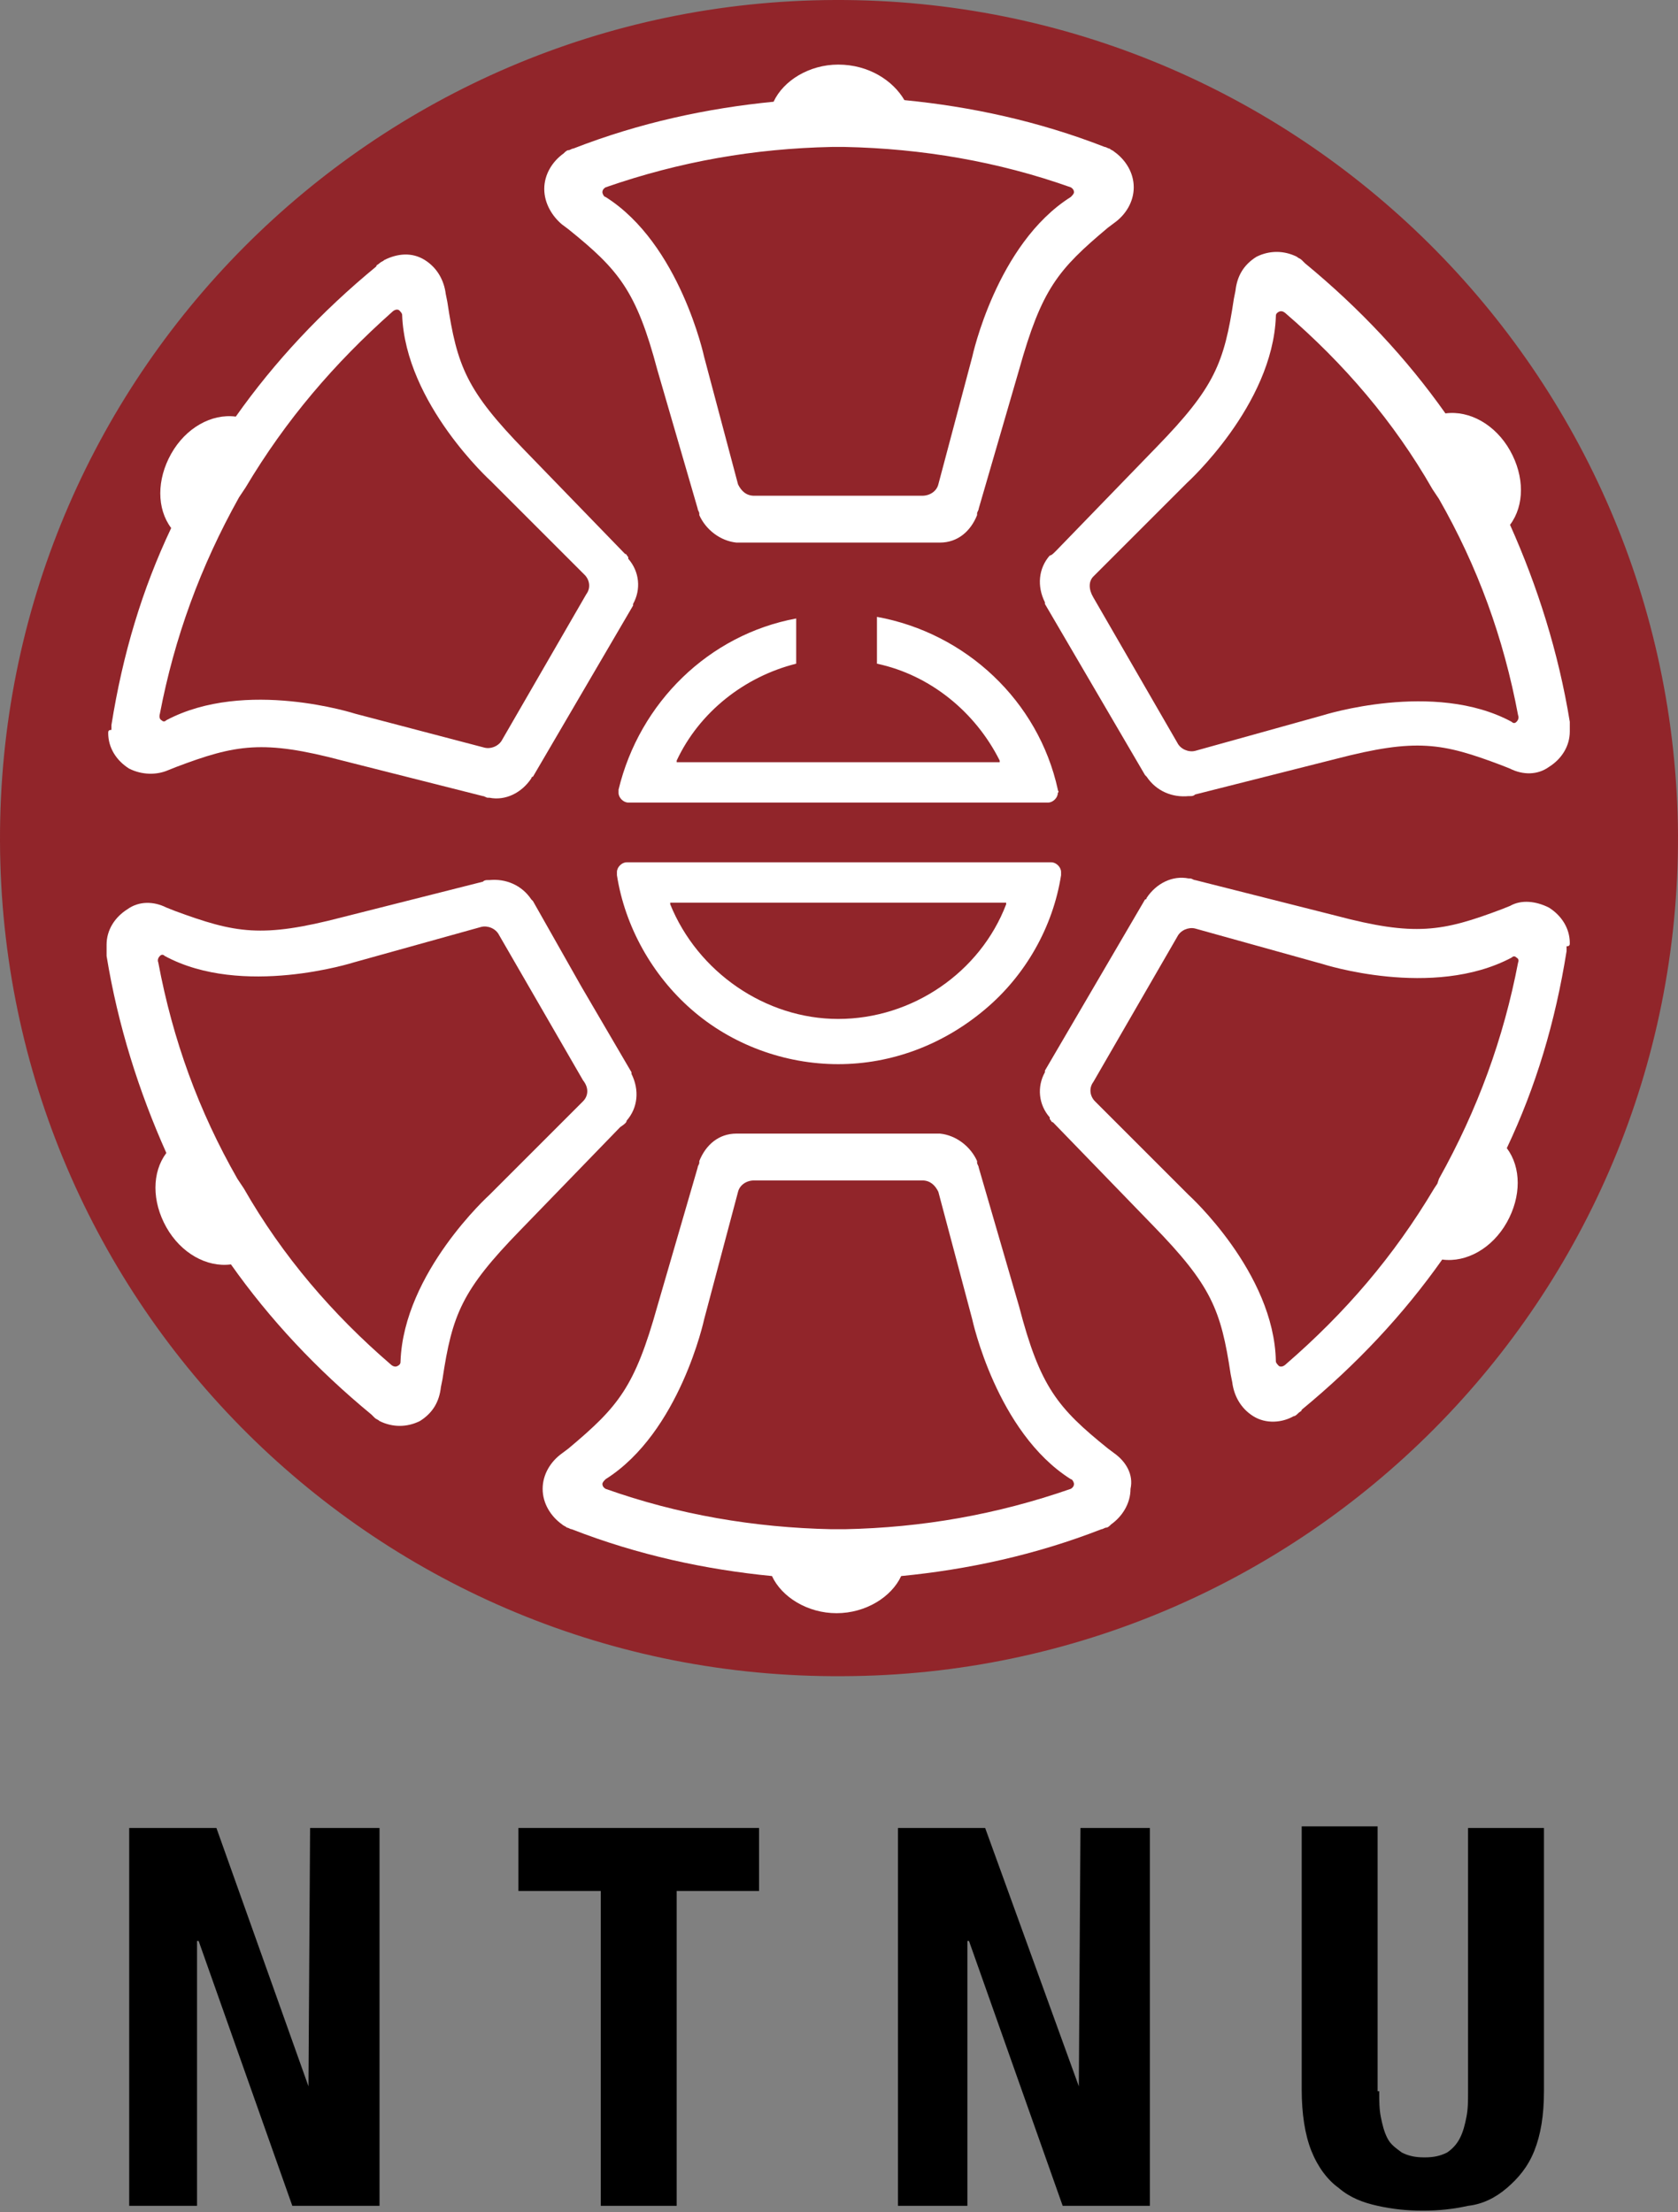 <?xml version="1.0" encoding="utf-8"?>
<!-- Generator: Adobe Illustrator 23.0.0, SVG Export Plug-In . SVG Version: 6.00 Build 0)  -->
<svg version="1.1" id="圖層_1" xmlns="http://www.w3.org/2000/svg" xmlns:xlink="http://www.w3.org/1999/xlink" x="0px" y="0px"
	 viewBox="0 0 103.9 137" style="enable-background:new 0 0 103.9 137;" xml:space="preserve">
<rect x="0" y="0" width="103.9" height="137" fill="#808080" stroke="none"/>
<style type="text/css">
	.st0{fill:#91252A;}
	.st1{fill:#FFFFFF;}
</style>
<g id="XMLID_8_">
	<g id="XMLID_34_">
		<g id="XMLID_28_">
			<g id="XMLID_62_">
				<g id="XMLID_72_">
					<g id="XMLID_75_">
						<path id="XMLID_83_" d="M19.1,129.2L19.1,129.2l0.1-16h4.3v23.4h-5.4l-5.8-16.4h-0.1v16.4H8v-23.4h5.4L19.1,129.2z"/>
						<path id="XMLID_80_" d="M47,117.1h-5.1v19.5h-4.7v-19.5h-5.1v-3.9H47V117.1z"/>
						<path id="XMLID_78_" d="M66.8,129.2L66.8,129.2l0.1-16h4.3v23.4h-5.4L60,120.2h-0.1v16.4h-4.3v-23.4h5.4L66.8,129.2z"/>
						<path id="XMLID_76_" d="M85.4,129.5c0,0.6,0,1.1,0.1,1.6c0.1,0.5,0.2,0.9,0.4,1.3c0.2,0.4,0.5,0.6,0.9,0.9
							c0.4,0.2,0.8,0.3,1.4,0.3c0.6,0,1-0.1,1.4-0.3c0.3-0.2,0.6-0.5,0.8-0.9c0.2-0.4,0.3-0.8,0.4-1.3c0.1-0.5,0.1-1,0.1-1.6v-16.3
							h4.7v16.3c0,1.5-0.2,2.7-0.6,3.7c-0.4,1-1,1.7-1.7,2.3c-0.7,0.6-1.5,1-2.4,1.1c-0.9,0.2-1.8,0.3-2.8,0.3s-1.9-0.1-2.8-0.3
							c-0.9-0.2-1.7-0.5-2.4-1.1c-0.7-0.5-1.3-1.3-1.7-2.3c-0.4-1-0.6-2.3-0.6-3.8v-16.3h4.7V129.5z"/>
					</g>
				</g>
			</g>
		</g>
	</g>
	<g id="XMLID_11_">
		<g id="XMLID_27_">
			<path class="st0" d="M103.9,51.7c0.1,28.7-23.1,52-51.7,52.1C23.4,104,0.1,80.8,0,52.1C-0.1,23.4,23.1,0.1,51.7,0
				C80.4-0.1,103.7,23.1,103.9,51.7z"/>
		</g>
		<g id="XMLID_415_">
			<path id="XMLID_24_" class="st1" d="M65.1,53.4L65.1,53.4h-1.6h-0.4H40.8h-0.7h-1.2l0,0l-0.1,0c-0.3,0-0.6,0.3-0.6,0.6
				c0,0,0,0.1,0,0.1l0,0.1l0,0c0.5,3.2,2.2,6.2,4.6,8.3c2.5,2.2,5.8,3.4,9.1,3.4c3.3,0,6.5-1.2,9.1-3.4c2.5-2.1,4.2-5.1,4.7-8.3
				c0-0.1,0-0.1,0-0.2C65.7,53.7,65.4,53.4,65.1,53.4z M51.9,63.1c-4.5,0-8.7-2.9-10.4-7.1l0-0.1h20.8l0,0.1
				C60.7,60.2,56.5,63.1,51.9,63.1z"/>
			<g id="XMLID_417_">
				<path id="XMLID_14_" class="st1" d="M69,90l-0.4-0.3c-3.1-2.5-4.2-3.8-5.5-8.8l-2.5-8.6c0-0.1-0.1-0.2-0.1-0.3c0,0,0,0,0-0.1
					c-0.4-0.9-1.3-1.6-2.3-1.7c0,0-0.1,0-0.1,0l-6.2,0l-6.2,0c0,0-0.1,0-0.1,0c-1.1,0-1.9,0.7-2.3,1.7c0,0,0,0,0,0.1
					c0,0.1-0.1,0.2-0.1,0.3l-2.5,8.6c-1.4,5-2.4,6.2-5.5,8.8L34.8,90c-0.7,0.5-1.2,1.3-1.2,2.2c0,0.9,0.5,1.7,1.2,2.2
					c0.1,0.1,0.2,0.1,0.3,0.2l0,0c0,0,0,0,0,0c0.1,0,0.2,0.1,0.3,0.1c4.1,1.6,8.3,2.5,12.4,2.9c0.6,1.3,2.2,2.3,4,2.3
					c1.8,0,3.4-1,4-2.3c4.1-0.4,8.3-1.3,12.4-2.9c0.1,0,0.2-0.1,0.3-0.1c0,0,0,0,0,0l0,0c0.1,0,0.2-0.1,0.3-0.2
					c0.7-0.5,1.2-1.3,1.2-2.2C70.2,91.3,69.7,90.5,69,90z M66.3,92.2L66.3,92.2c-4.6,1.6-9.2,2.4-14,2.5l-0.4,0l0,0l0,0l0,0l0,0v0
					l0,0l-0.4,0c-4.8-0.1-9.5-0.9-14-2.5h0c0,0-0.2-0.1-0.2-0.3c0-0.1,0.1-0.2,0.2-0.3l0,0c4.6-2.9,6.1-9.9,6.1-9.9l2.1-7.9l0,0
					c0.1-0.4,0.5-0.7,1-0.7l0,0l5.2,0l0,0h0h5.2v0c0.5,0,0.8,0.3,1,0.7l0,0l2.1,7.9c0,0,1.5,7,6.1,9.9l0,0c0.1,0,0.2,0.2,0.2,0.3
					C66.5,92.1,66.3,92.2,66.3,92.2z"/>
				<path id="XMLID_432_" class="st1" d="M34.8,13.9l0.4,0.3c3.1,2.5,4.2,3.8,5.5,8.7l2.5,8.6c0,0.1,0.1,0.2,0.1,0.3c0,0,0,0,0,0.1
					c0.4,0.9,1.3,1.6,2.3,1.7c0,0,0.1,0,0.1,0l6.2,0l6.2,0c0,0,0.1,0,0.1,0c1.1,0,1.9-0.7,2.3-1.7c0,0,0,0,0-0.1
					c0-0.1,0.1-0.2,0.1-0.3l2.5-8.6c1.4-5,2.4-6.2,5.5-8.8l0.4-0.3c0.7-0.5,1.2-1.3,1.2-2.2c0-0.9-0.5-1.7-1.2-2.2
					c-0.1-0.1-0.2-0.1-0.3-0.2l0,0c0,0,0,0,0,0c-0.1,0-0.2-0.1-0.3-0.1c-4.1-1.6-8.3-2.5-12.4-2.9C55.3,5,53.8,4,51.9,4
					c-1.8,0-3.4,1-4,2.3c-4.1,0.4-8.3,1.3-12.4,2.9c-0.1,0-0.2,0.1-0.3,0.1c0,0,0,0,0,0l0,0c-0.1,0-0.2,0.1-0.3,0.2
					c-0.7,0.5-1.2,1.3-1.2,2.2C33.7,12.6,34.2,13.4,34.8,13.9z M37.5,11.6L37.5,11.6c4.6-1.6,9.2-2.4,14-2.5h0.4h0v0l0,0l0,0l0,0h0
					l0.4,0c4.8,0.1,9.5,0.9,14,2.5l0,0c0,0,0.2,0.1,0.2,0.3c0,0.1-0.1,0.2-0.2,0.3l0,0c-4.6,2.9-6.1,9.9-6.1,9.9l-2.1,7.9l0,0
					c-0.1,0.4-0.5,0.7-1,0.7v0h-5.2l0,0l0,0l-5.2,0l0,0c-0.5,0-0.8-0.3-1-0.7l0,0l-2.1-7.9c0,0-1.5-7-6.1-9.9l0,0
					c-0.1,0-0.2-0.2-0.2-0.3C37.3,11.7,37.5,11.6,37.5,11.6z"/>
				<path id="XMLID_428_" class="st1" d="M6.7,45.4c0,0.9,0.5,1.7,1.3,2.2c0.8,0.4,1.7,0.4,2.4,0.1l0.5-0.2
					c3.7-1.4,5.4-1.7,10.3-0.4l8.7,2.2c0.1,0,0.2,0.1,0.3,0.1c0,0,0,0,0.1,0c1,0.2,2-0.3,2.6-1.2c0,0,0-0.1,0.1-0.1l3.1-5.3l3.1-5.3
					c0,0,0-0.1,0-0.1c0.5-0.9,0.4-2-0.3-2.8c0,0,0,0,0-0.1c-0.1-0.1-0.1-0.2-0.2-0.2l-6.2-6.4c-3.6-3.7-4.2-5.2-4.8-9.2l-0.1-0.5
					c-0.1-0.8-0.5-1.6-1.3-2.1c-0.8-0.5-1.7-0.4-2.5,0c-0.1,0.1-0.2,0.1-0.3,0.2h0c0,0,0,0,0,0c-0.1,0.1-0.2,0.1-0.2,0.2
					c-3.4,2.8-6.3,5.9-8.7,9.3c-1.5-0.2-3.1,0.7-4,2.3c-0.9,1.6-0.9,3.4,0,4.6c-1.8,3.8-3,7.8-3.7,12.2c0,0.1,0,0.2,0,0.3
					c0,0,0,0,0,0h0C6.7,45.2,6.7,45.3,6.7,45.4z M9.9,44.2L9.9,44.2c0.9-4.7,2.5-9.1,4.9-13.4l0.2-0.3l0,0l0,0l0,0v0h0v0l0.2-0.3
					c2.5-4.2,5.5-7.7,9.1-10.9h0c0,0,0.2-0.2,0.4-0.1c0.1,0.1,0.2,0.2,0.2,0.3h0c0.2,5.5,5.5,10.3,5.5,10.3l5.8,5.8l0,0
					c0.3,0.3,0.4,0.8,0.1,1.2l0,0l-2.6,4.5l0,0l0,0l-2.6,4.5l0,0c-0.2,0.4-0.7,0.6-1.1,0.5l0,0L22,44.2c0,0-6.8-2.2-11.7,0.4l0,0
					c-0.1,0.1-0.2,0.1-0.3,0C9.8,44.5,9.9,44.2,9.9,44.2z"/>
				<path id="XMLID_424_" class="st1" d="M38.8,69.4C38.8,69.4,38.9,69.4,38.8,69.4c0.7-0.8,0.8-1.9,0.3-2.9c0,0,0-0.1,0-0.1
					L36,61.1L33,55.8c0,0,0,0-0.1-0.1c-0.6-0.9-1.6-1.3-2.6-1.2c0,0,0,0-0.1,0c-0.1,0-0.2,0-0.3,0.1l-8.7,2.2c-5,1.3-6.6,1-10.4-0.4
					l-0.5-0.2c-0.8-0.4-1.7-0.4-2.4,0.1c-0.8,0.5-1.3,1.3-1.3,2.2c0,0.1,0,0.2,0,0.4h0c0,0,0,0,0,0c0,0.1,0,0.2,0,0.3
					c0.7,4.3,2,8.4,3.7,12.2c-0.9,1.2-0.9,3,0,4.6c0.9,1.6,2.5,2.5,4,2.3c2.4,3.4,5.3,6.5,8.7,9.3c0.1,0.1,0.1,0.1,0.2,0.2
					c0,0,0,0,0,0l0,0c0.1,0.1,0.2,0.1,0.3,0.2c0.8,0.4,1.7,0.4,2.5,0c0.8-0.5,1.2-1.2,1.3-2.1l0.1-0.5c0.6-4,1.2-5.5,4.8-9.2
					l6.2-6.4C38.7,69.6,38.8,69.5,38.8,69.4z M36.1,68.2L36.1,68.2L30.3,74c0,0-5.3,4.8-5.5,10.3h0c0,0.1,0,0.2-0.2,0.3
					c-0.2,0.1-0.4-0.1-0.4-0.1h0c-3.6-3.1-6.7-6.7-9.1-10.9l-0.2-0.3h0l0,0l0,0l0,0v0h0L14.7,73c-2.4-4.2-4-8.6-4.9-13.4v0
					c0,0-0.1-0.2,0.1-0.4c0.1-0.1,0.2-0.1,0.3,0l0,0c4.8,2.6,11.7,0.4,11.7,0.4l7.9-2.2l0,0c0.4-0.1,0.9,0.1,1.1,0.5l0,0l2.6,4.5
					l0,0l0,0l2.6,4.5l0,0C36.5,67.4,36.4,67.9,36.1,68.2z"/>
				<path id="XMLID_421_" class="st1" d="M97.2,58.4c0-0.9-0.5-1.7-1.3-2.2c-0.8-0.4-1.7-0.5-2.4-0.1L93,56.3
					c-3.7,1.4-5.4,1.7-10.3,0.4l-8.7-2.2c-0.1,0-0.2-0.1-0.3-0.1c0,0,0,0-0.1,0c-1-0.2-2,0.3-2.6,1.2c0,0,0,0.1-0.1,0.1l-3.1,5.3
					l-3.1,5.3c0,0,0,0.1,0,0.1c-0.5,0.9-0.4,2,0.3,2.8c0,0,0,0,0,0.1c0.1,0.1,0.1,0.2,0.2,0.2l6.2,6.4c3.6,3.7,4.2,5.2,4.8,9.2
					l0.1,0.5c0.1,0.8,0.5,1.6,1.3,2.1c0.8,0.5,1.8,0.4,2.5,0c0.1,0,0.2-0.1,0.3-0.2h0c0,0,0,0,0,0c0.1-0.1,0.2-0.1,0.2-0.2
					c3.4-2.8,6.3-5.9,8.7-9.3c1.5,0.2,3.1-0.7,4-2.3c0.9-1.6,0.9-3.4,0-4.6c1.8-3.8,3-7.8,3.7-12.2c0-0.1,0-0.2,0-0.3c0,0,0,0,0,0h0
					C97.2,58.6,97.2,58.5,97.2,58.4z M94,59.6c-0.9,4.7-2.5,9.1-4.9,13.4L89,73.3l0,0l0,0l0,0l0,0l0,0v0l-0.2,0.3
					c-2.5,4.2-5.5,7.7-9.2,10.9h0c0,0-0.2,0.2-0.4,0.1c-0.1-0.1-0.2-0.2-0.2-0.3h0C78.9,78.8,73.6,74,73.6,74l-5.8-5.8l0,0
					c-0.3-0.3-0.4-0.8-0.1-1.2l0,0l2.6-4.5l0,0l0,0l2.6-4.5l0,0c0.2-0.4,0.7-0.6,1.1-0.5l0,0l7.9,2.2c0,0,6.8,2.2,11.7-0.4v0
					c0.1-0.1,0.2-0.1,0.3,0C94.1,59.4,94,59.6,94,59.6L94,59.6z"/>
				<path id="XMLID_418_" class="st1" d="M65,34.4C65,34.5,65,34.5,65,34.4c-0.7,0.8-0.8,1.9-0.3,2.9c0,0,0,0.1,0,0.1l3.1,5.3
					l3.1,5.3c0,0,0,0,0.1,0.1c0.6,0.9,1.6,1.3,2.6,1.2c0,0,0,0,0.1,0c0.1,0,0.2,0,0.3-0.1l8.7-2.2c5-1.3,6.6-1,10.3,0.4l0.5,0.2
					c0.8,0.4,1.7,0.4,2.4-0.1c0.8-0.5,1.3-1.3,1.3-2.2c0-0.1,0-0.2,0-0.3l0,0c0,0,0,0,0,0c0-0.1,0-0.2,0-0.3
					c-0.7-4.3-2-8.4-3.7-12.2c0.9-1.2,0.9-3,0-4.6c-0.9-1.6-2.5-2.5-4-2.3c-2.4-3.4-5.3-6.5-8.7-9.3c-0.1-0.1-0.1-0.1-0.2-0.2
					c0,0,0,0,0,0v0c-0.1-0.1-0.2-0.1-0.3-0.2c-0.8-0.4-1.7-0.4-2.5,0c-0.8,0.5-1.2,1.2-1.3,2.1l-0.1,0.5c-0.6,4-1.2,5.5-4.8,9.2
					l-6.2,6.4C65.2,34.3,65.1,34.4,65,34.4z M67.7,35.7L67.7,35.7l5.8-5.8c0,0,5.3-4.8,5.5-10.3l0,0c0-0.1,0-0.2,0.2-0.3
					c0.2-0.1,0.4,0.1,0.4,0.1h0c3.6,3.1,6.7,6.7,9.1,10.9l0.2,0.3l0,0l0,0l0,0v0h0l0.2,0.3c2.4,4.2,4,8.6,4.9,13.4v0
					c0,0,0.1,0.2-0.1,0.4c-0.1,0.1-0.2,0.1-0.3,0l0,0c-4.8-2.6-11.7-0.4-11.7-0.4l-7.9,2.2l0,0c-0.4,0.1-0.9-0.1-1.1-0.5l0,0
					l-2.6-4.5l0,0l0,0l-2.6-4.5l0,0C67.4,36.5,67.4,36,67.7,35.7z"/>
			</g>
			<path id="XMLID_416_" class="st1" d="M65.5,48.9c-1.2-5.5-5.7-9.7-11.2-10.7v2.6l0,0v0.3c3.3,0.7,6.1,3,7.6,6l0,0.1H41.9l0-0.1
				c1.4-3,4.2-5.2,7.4-6v-2.8c-5.4,1-9.7,5.2-11,10.6l0,0l0,0c0,0.1,0,0.1,0,0.2c0,0.3,0.3,0.6,0.6,0.6h1.1h0.8H63h0.5h1.4
				c0.3,0,0.6-0.3,0.6-0.6C65.6,49,65.5,49,65.5,48.9z"/>
		</g>
	</g>
</g>
</svg>
